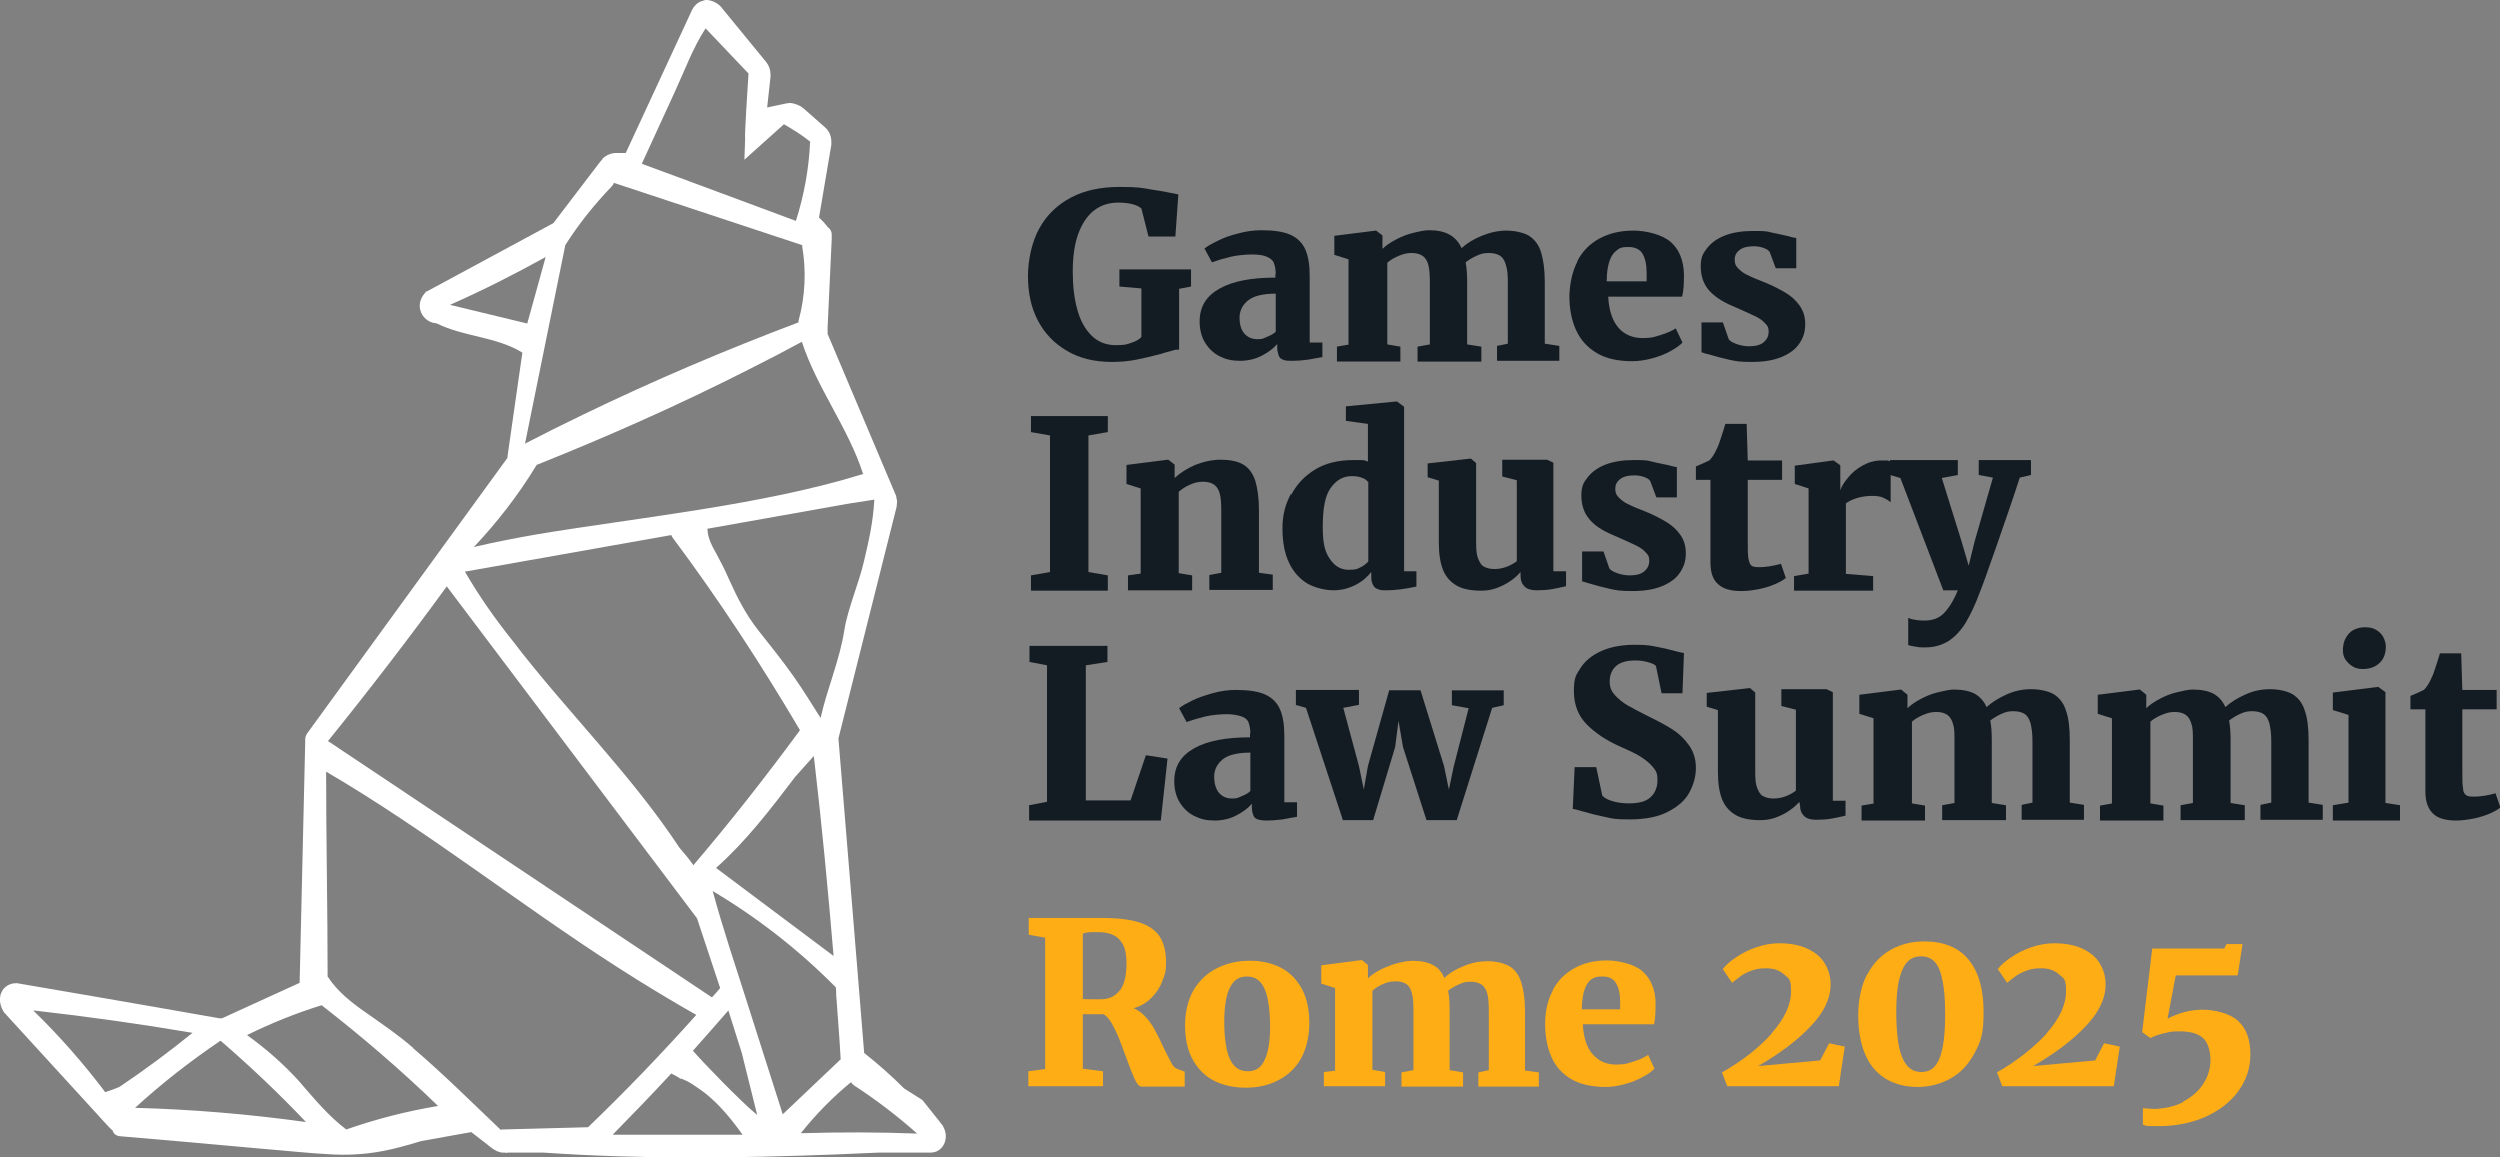 <?xml version="1.0" encoding="UTF-8"?>
<svg id="Layer_1" data-name="Layer 1" xmlns="http://www.w3.org/2000/svg" version="1.1" viewBox="0 0 670 310.1">
  <rect x="0" y="0" width="670" height="310.1" fill="#808080" stroke="none"/>
  <defs>
    <style>
      .cls-1 {
        fill: #141c23;
      }

      .cls-1, .cls-2, .cls-3 {
        stroke-width: 0px;
      }

      .cls-2 {
        fill: #fff;
      }

      .cls-3 {
        fill: #ffad15;
      }
    </style>
  </defs>
  <path class="cls-2" d="M1.3,271.5h0l.5.6,23.6,25.8,1.9,2.1c1.1,1.2,2.2,2.4,2.9,3,.2.8.9,1.4,1.9,1.5,12.8,1.1,25.6,2.2,38.5,3.4,6.3.5,12.4,1.2,18.7,1.5,6.2.3,12.1-.4,18-2,1.9-.5,3.7-1,5.6-1.6l13.4-2.4,3.1,2.4c.7.5,1.3,1,1.9,1.5.6.5,1.1.8,1.5,1,.5.3,1.1.5,1.8.6h.7c.3.1.5.1.8,0h9.6c26,1.8,52,1.5,78,.5,3.9-.2,7.8-.3,11.7-.5h13.9c1.8,0,3.1-.9,3.8-2.5.6-1.5.5-3.1-.4-4.6v-.2c-.1,0-.2-.1-.2-.1h0c0-.1-5.3-6.7-5.3-6.7l-4.9-3.1c-3.4-3.4-6.9-6.5-10.7-9.5l-1.7-20.9h0c0-.1-5.2-63.4-5.2-63.4l15.6-62.1v-.3c.1,0,.1-1.4.1-1.4h0c0-.1-.2-.8-.2-.8v-.3l-18.4-43.5v-1.8l1.1-23.6v-1.3c0-.7-.3-1.3-.9-1.8h0l-.5-.5v-.2c-.1,0-.2,0-.3-.2-.1,0-.2-.2-.2-.3l-1.5-1.5,3.3-19.5v-.9c0-1.4-.6-2.8-1.6-3.7l-5.9-5.2-.3-.2c-.1-.1-.3-.2-.4-.3-.9-.5-1.9-.8-2.7-.9h-.2c-.2,0-.7.1-.9.1l-5.2,1.1.9-8.2v-.7c0-1.1-.4-2.3-1.1-3.2l-11.8-14.4h0C192.8,1.1,191.1.1,189.5,0h-.2C189.1,0,188.8,0,188.2.3h-.2c-1.1.4-2,1.3-2.5,2.3l-17.8,38.4h-2.6c-1.2,0-2.5.5-3.5,1.4-.1,0-.1.2-.2.3l-.9,1.1-12.2,16-33.9,18.3h-.2l-.2.3c-1,1.1-1.6,2.4-1.5,3.9.2,2,1.5,3.6,3.5,4.2h.2l.9.2c7.3,3.6,15.9,3.5,22.9,7.8-1.3,9.3-2.7,18.5-4,27.9v.3l-53.5,73.6h0c-.5.6-.8,1.4-.7,2.4l-1.5,64.7-20.8,9.5h-.7c-20.9-3.7-52.4-9.1-54.2-9.4h-.3c-1.7,0-3.2.9-3.9,2.4,0,.2-.2.4-.2.5-.5,1.7-.1,3.6,1.1,5.2h0ZM119.7,157.1l67.1,89,6.2,18.7c-.7.9-1.5,1.7-2.2,2.5l-102.9-68.7c11-13.6,21.6-27.4,31.8-41.4h0ZM124.6,153.2l55.3-9.8c.1.2.2.4.3.6,12.4,16.6,23.7,33.9,34.2,51.7-.1.1-.2.2-.3.4-9,12.2-18.4,24.2-28.3,35.8,0-.1-.1-.1-.1-.2-1.1-1.6-2.4-3.1-3.6-4.5-13.1-19.9-30.5-36.8-44.9-55.7-4.7-5.9-8.9-11.9-12.6-18.3h0ZM213.1,208.2l5-5.6c2.1,17.8,3.8,35.8,5.3,53.6l-31.5-23.6c8-7.1,14.6-15.7,21.2-24.4h0ZM146.2,69c-1.6,5.9-3.3,11.9-4.9,17.7-6.9-1.7-13.8-3.3-20.7-5,8.8-3.9,17.3-8.2,25.6-12.8h0ZM215,65.7v.4c1.1,6.5.8,13.2-.9,19.5-.1.3-.1.5-.1.8-19.6,7.4-38.9,15.6-57.9,24.8-5.2,2.5-10.4,5.1-15.4,7.7l10.8-53.2c3.6-5.7,7.8-10.9,12.4-15.7.3-.3.5-.6.6-1l50.5,16.7h0ZM217.1,38c-.3,7.2-1.6,14.3-3.8,21.2-13.8-5.1-27.6-10.3-41.3-15.3l8.9-19.4c2.6-5.6,4.8-11.7,8.2-16.9,3.8,4,7.7,8.1,11.5,12.1-.2,2.8-1.1,17.2-.9,17.4l-.2,5.7,10.6-9.5c2.6,1.5,5,3,7.2,4.8h-.2ZM231.4,127c-27,8.4-59.8,11.6-87.5,16.2-5.7,1-11.4,2.1-16.9,3.4,6.3-6.7,11.9-13.9,16.7-21.8,0,0,.1,0,.1-.2,19.3-7.7,38.4-16.2,56.9-25.6,4.8-2.4,9.6-4.9,14.2-7.4,4,12.3,12.5,23.2,16.4,35.4h0ZM220.1,192.7c-2.4-3.8-4.8-7.7-7.4-11.4-3-4.3-6.3-8.3-9.5-12.4-3.3-4.2-5.6-8.7-7.8-13.6-1-2.3-2.1-4.5-3.3-6.7-1.2-2.1-2.4-4.3-2.5-6.7v-.2l38.8-6.9h.2l5.7-.9v.3c-.3,5.6-1.5,11-2.8,16.4-1.2,5.3-4.4,12.9-5.2,18.2-1.3,8.3-4.6,15.6-6.4,23.7l.2.2ZM214.7,303.6c4-5,8.5-9.6,13.4-13.6.1.3.4.6.8.9,6,3.9,11.6,8.2,16.9,12.9-10.4-.4-20.7-.4-31.1-.1h0ZM209.8,298.7c-3.1-9.9-6.3-19.6-9.4-29.5-3.2-10.1-6.6-20.1-9.4-30.4,12.1,7.2,23.1,15.8,33,25.8.1.6.1,1.3.1,2,.4,5.8.9,11.6,1.2,17.3l-15.6,14.8h0ZM202.8,298.7c-4.2-3.4-14.6-14.2-17.1-17.1,3.2-3.6,6.4-7.2,9.5-10.8,1.2,3.8,2.4,7.6,3.6,11.4l4.1,16.5h-.1ZM164.3,304c5.3-5.4,10.6-10.9,15.6-16.3.8.4,1.6.8,2.3,1.3.1.1.2.1.4.1h.1c1,.4,2,.9,2.9,1.5,1.1.7,2.2,1.5,3.3,2.3,3.9,3.1,7.2,7.1,10.1,11.2h-34.7ZM110.8,280.9c-4-3.5-8.3-6.4-12.7-9.5-3.9-2.7-7.7-5.7-10.3-9.7h0c0-18.3-.4-36.7-.4-54.9,27,15.8,51.6,35.4,77.9,52.3,7,4.5,14.1,8.8,21.3,12.9-9.3,10.4-18.9,20.4-29,30.1-7.6.2-15.2.4-22.8.6-.2,0-.4,0-.6.1-7.8-7.4-15.4-15-23.5-21.9h.1ZM80,289.6c-4.2-4.6-8.8-8.6-13.8-12.2,6.5-3.2,13.2-5.9,20-8,10.9,8.5,21.3,17.4,31.2,27-8.4,1.4-16.6,3.5-24.6,6.3-4.9-3.7-8.8-8.5-12.8-13.1h0ZM36.2,296.9c7.2-6.6,14.8-12.5,22.9-18,8,6.9,15.6,14.1,22.9,21.8-15.2-2.1-30.5-3.4-45.8-3.8ZM9,270.8c14.2,1.6,28.5,3.6,42.6,6-6.3,5.1-12.9,10-19.6,14.5-1.2.5-2.5,1-3.8,1.4-5.8-7.7-12.3-15.1-19.2-21.8h0Z"/>
  <g>
    <path class="cls-1" d="M278.6,61.1c2-3.6,4.9-6.3,8.5-8.2s8-2.8,12.9-2.8,5.8.2,8.6.7c2.8.4,5.2.9,7.2,1.3l-.8,11.3h-7.2l-1.9-7.5c-.4-.4-1.1-.8-2.1-1.1s-2.4-.5-4.1-.5c-2.5,0-4.7.7-6.5,2.1-1.8,1.4-3.2,3.5-4.2,6.2-1,2.7-1.5,6.1-1.5,10.1s.4,7.3,1.2,10.2c.8,3,2.1,5.3,3.8,7,1.7,1.7,3.9,2.6,6.5,2.6s2.9-.2,4.1-.6c1.3-.4,2.2-.9,2.8-1.6v-13l-5.9-.5v-4.6h19.2v4.6l-3.2.6v16.3c-.5,0-1.2,0-1.9.3-.7.2-1.7.4-2.8.8-2.6.7-4.8,1.2-6.8,1.6s-4.2.6-6.5.6c-4.7,0-8.8-1-12.1-3-3.4-2-6-4.7-7.8-8.2s-2.6-7.4-2.6-11.8,1.1-9.4,3.1-12.9h0Z"/>
    <path class="cls-1" d="M341.9,73.5c0-1.2-.2-2.2-.5-3s-1-1.3-1.9-1.7-2.2-.6-3.9-.6-4,.2-5.7.6-3.4.9-5.1,1.5h0l-2-3.7c.7-.6,1.8-1.2,3.4-2,1.6-.8,3.4-1.5,5.5-2,2.1-.6,4.2-.9,6.4-.9,3.3,0,5.9.4,7.7,1.2s3.2,2.1,4,3.9c.8,1.8,1.2,4.1,1.2,7.1v17.9h3.4v3.9c-1,.2-2.4.4-3.9.7-1.6.2-3,.3-4.1.3s-1.9,0-2.5-.3c-.6-.2-1-.5-1.2-1.1s-.4-1.2-.4-2.2v-.9c-1,1.2-2.4,2.2-4.1,3.1s-3.7,1.4-5.9,1.4-3.8-.4-5.4-1.2c-1.6-.8-2.9-2-3.9-3.6s-1.5-3.5-1.5-5.8c0-3.9,1.8-6.8,5.4-8.8s8.6-2.9,14.9-2.9v-1h.1ZM341.9,78.7c-3.4,0-5.9.6-7.4,1.8s-2.3,2.8-2.3,4.6.4,3.3,1.3,4.3,2,1.5,3.5,1.5,1.5-.2,2.5-.6,1.8-.8,2.4-1.4v-10.2h0Z"/>
    <path class="cls-1" d="M361.4,92.3v-22.8l-3.8-1.2v-5.1l11.1-1.4h.1l1.7,1.3v3.6c.9-.9,2.1-1.7,3.6-2.5s3-1.4,4.7-1.8c1.6-.4,3-.7,4.2-.7,2.3,0,4.1.4,5.5,1.2s2.5,2,3.2,3.6c1.4-1.3,3.2-2.4,5.4-3.3s4.4-1.4,6.6-1.4,4.6.5,6.1,1.4c1.5,1,2.6,2.4,3.2,4.4s1,4.6,1,7.8v16.7l3.9.6v4h-16.7v-4l2.9-.6v-16.2c0-2.1-.1-3.6-.5-4.8-.3-1.2-.8-2-1.5-2.5s-1.8-.8-3.1-.8-2.1.2-3.2.7-2.1,1.1-3,1.8c.3,1.6.4,3.4.4,5.5v16.5l3.8.6v4h-17.1v-4l3.3-.6v-16.6c0-2-.1-3.5-.4-4.7-.3-1.1-.8-1.9-1.5-2.4s-1.7-.8-3-.8-2.4.3-3.5.8c-1.2.5-2.2,1.1-3,1.8v21.9l3.5.6v4h-17v-4l3.4-.6h-.3Z"/>
    <path class="cls-1" d="M422.7,70c1.4-2.7,3.4-4.7,6-6.1s5.6-2.1,9-2.1,7.6,1,10,3c2.3,2,3.5,4.9,3.6,8.7,0,2.6-.1,4.6-.5,6h-19.8c.2,3.8,1.2,6.6,2.8,8.4s3.8,2.7,6.4,2.7,3.1-.3,4.8-.8,3-1.1,4.1-1.8l1.8,3.8c-.7.8-1.8,1.5-3.2,2.3-1.4.8-3,1.4-4.8,1.9s-3.6.8-5.5.8c-3.8,0-7-.7-9.5-2.2s-4.3-3.5-5.5-6.1-1.8-5.7-1.8-9.2c.1-3.5.8-6.6,2.2-9.3h-.1ZM441.3,75.3v-2.2c0-2.2-.4-3.9-1.1-5.1s-2-1.8-3.8-1.8-2.2.2-3,.8-1.5,1.4-2,2.8-.8,3.2-.8,5.6h10.7,0Z"/>
    <path class="cls-1" d="M461.7,86.3l1.6,4.6c.3.5,1,.9,2.1,1.3s2.2.6,3.4.6c1.8,0,3.1-.4,3.9-1.1s1.3-1.6,1.3-2.8-.3-1.6-1-2.3c-.6-.7-1.5-1.3-2.5-1.8s-2.6-1.2-4.6-2.1l-1.6-.7c-2.9-1.2-5-2.7-6.4-4.3-1.4-1.7-2.1-3.8-2.1-6.3s.6-3.5,1.7-4.9,2.7-2.6,4.8-3.4,4.6-1.2,7.4-1.2,3.6,0,5,.4c1.4.3,2.9.6,4.6,1,.9.3,1.6.4,2.1.5v8.1h-5.5l-1.6-4.3c-.2-.4-.7-.8-1.5-1.1-.8-.3-1.7-.5-2.8-.5-1.6,0-2.9.3-3.8,1s-1.3,1.5-1.3,2.6.3,1.7.9,2.3,1.3,1.2,2.1,1.6c.8.4,2,1,3.6,1.6l1.5.6c2.2.9,4.1,1.9,5.6,2.8s2.7,2,3.7,3.4,1.5,3,1.5,5-.5,3.6-1.6,5.2c-1,1.5-2.6,2.7-4.8,3.6-2.2.9-4.8,1.3-8,1.3s-4.2-.2-6-.6-3.7-.9-5.7-1.5c-.4,0-1-.3-1.7-.5v-8h5.7q0,0,0,0Z"/>
    <path class="cls-1" d="M281.4,153.3v-36.6l-5.1-.9v-4.3h20.6v4.3l-5.2.9v36.6l5.2.9v4.1h-20.6v-4.1l5.1-.9Z"/>
    <path class="cls-1" d="M305.7,153.7v-22.8l-3.8-1.2v-5.1l11.1-1.4h.1l1.7,1.3v3.6c1.4-1.3,3.2-2.5,5.5-3.5,2.3-.9,4.6-1.4,6.9-1.4s4.5.4,6,1.3,2.5,2.3,3.2,4.3c.6,2,1,4.6,1,8v16.7l3.7.5v4.1h-17v-4l3.2-.6v-16.6c0-2-.1-3.5-.4-4.6s-.8-1.9-1.5-2.4-1.7-.8-3-.8-2.4.3-3.5.8c-1.2.5-2.2,1.2-3,1.9v21.8l3.6.6v4h-17.2v-4l3.6-.5h-.2Z"/>
    <path class="cls-1" d="M346.1,132.5c1.5-2.8,3.6-5,6.4-6.7s6.2-2.5,10.2-2.5,2.5,0,3.9.4v-10.1l-5.9-.8v-3.9l13.5-1.3h.2l1.9,1.4v44.1h3.3v4.1c-3.2.7-5.9,1-7.9,1s-1.8-.1-2.4-.3-1-.5-1.3-1.1c-.3-.5-.5-1.2-.5-2.2v-1.3c-1.1,1.4-2.5,2.6-4.3,3.5s-3.7,1.4-5.8,1.4-4.9-.6-7-1.8c-2-1.2-3.7-3-4.9-5.5-1.2-2.5-1.8-5.6-1.8-9.3s.8-6.5,2.3-9.3v.2ZM366.5,129c-.3-.4-.8-.7-1.6-1-.8-.3-1.7-.4-2.6-.4-2.4,0-4.2,1.1-5.7,3.2s-2.1,5.6-2.1,10.3.6,6.8,1.9,8.7,2.9,2.9,5,2.9,2.2-.2,3.1-.6,1.6-1,2.2-1.6v-21.4h-.2,0Z"/>
    <path class="cls-1" d="M407.5,153.3c-.7.8-1.5,1.6-2.7,2.4-1.1.8-2.4,1.4-3.7,1.9-1.4.5-2.7.7-4.1.7-2.7,0-4.9-.4-6.5-1.3-1.6-.9-2.9-2.2-3.7-4.1s-1.2-4.4-1.2-7.5v-16.6l-3-.9v-3.7l11.5-1.3h.1l1.4,1.2v21.3c0,1.8.1,3.2.5,4.2s.8,1.8,1.5,2.2,1.6.7,2.9.7c2.1,0,4.1-.7,6-2.1v-21.7l-3.9-1v-4.5h12l1.7.8v29.1h3.4v4c-1.3.3-2.6.6-3.8.8s-2.5.3-4,.3-2.6-.3-3.3-1-1.1-1.6-1.1-2.9v-1h0Z"/>
    <path class="cls-1" d="M429.7,147.7l1.6,4.6c.3.5,1,.9,2.1,1.3,1.1.4,2.2.6,3.4.6,1.8,0,3.1-.4,3.9-1.1.8-.7,1.3-1.6,1.3-2.8s-.3-1.6-1-2.3c-.6-.7-1.5-1.3-2.5-1.8s-2.6-1.2-4.6-2.1l-1.6-.7c-2.9-1.2-5-2.6-6.4-4.3s-2.1-3.8-2.1-6.3.6-3.5,1.7-4.9,2.7-2.6,4.8-3.4,4.6-1.2,7.4-1.2,3.6,0,5,.4,2.9.6,4.6,1c.9.3,1.6.4,2.1.5v8.1h-5.5l-1.6-4.3c-.2-.4-.7-.8-1.5-1.1-.8-.3-1.7-.5-2.8-.5-1.6,0-2.9.3-3.8,1-.9.7-1.3,1.5-1.3,2.6s.3,1.7.9,2.3,1.3,1.2,2.1,1.6,2,1,3.6,1.6l1.5.6c2.2.9,4.1,1.9,5.6,2.8,1.5.9,2.7,2,3.7,3.4s1.5,3,1.5,5-.5,3.6-1.6,5.2c-1,1.5-2.6,2.7-4.8,3.6s-4.8,1.3-8,1.3-4.2-.2-6-.6c-1.8-.4-3.7-.9-5.7-1.5-.4-.1-1-.3-1.7-.5v-8h5.7,0Z"/>
    <path class="cls-1" d="M454.5,128.6v-3.6c.5-.2,1.2-.5,2.1-.9s1.4-.7,1.5-.7c.8-.8,1.4-1.8,2-3.1.4-.8.8-1.9,1.2-3.2.4-1.3.8-2.4,1.1-3.5h5.7l.3,9.8h9.2v5.2h-9.2v16.3c0,2.4,0,4,.2,4.9s.4,1.5.8,1.8,1.1.4,2.1.4h0c1.7,0,3.7-.3,5.8-.9h0l1.3,3.8c-.7.6-1.8,1.2-3,1.7s-2.7,1-4.3,1.3-3.1.5-4.6.5h-.1c-2.8,0-4.9-.6-6.2-1.9-1.4-1.2-2-3.2-2-5.8v-22.1h-3.9Z"/>
    <path class="cls-1" d="M484.7,153.8v-22.9l-3.7-1.2v-4.9l10.3-1.4h.1l1.8,1.3v6.7c-.1,0,0,0,0,0,.3-.9.9-2,2-3.3,1-1.3,2.3-2.4,3.9-3.3s3.3-1.4,5.2-1.4,1,0,1.4,0,.8.2,1,.4v10.8c-.7-.6-1.5-1-2.2-1.3-.8-.3-1.7-.4-2.7-.4-1.5,0-2.9.2-4.2.6-1.3.4-2.2.9-2.9,1.4v18.9l7.3.6v3.9h-21.2v-3.9l4-.7h0Z"/>
    <path class="cls-1" d="M511.5,165.6c.3.2.9.4,1.8.5.9.2,1.8.2,2.6.2,2,0,3.7-.6,5-1.9,1.3-1.3,2.6-3.3,3.8-6.2h-3.9l-11.5-30.1-2.8-.8v-4h18.2v4l-4.3.8,5.3,17,1.9,6.5,1.6-6.5,4.9-17.1-3.8-.7v-4h14v4l-3,.7c-1.8,5.6-4,11.9-6.4,18.8s-3.9,11-4.3,11.9c-1.2,3.3-2.5,6-3.8,8.2-1.3,2.1-2.9,3.8-4.6,4.9-1.8,1.1-3.8,1.7-6.2,1.7s-1.7-.1-2.6-.2c-.9-.1-1.6-.3-2-.4v-7.3h0Z"/>
    <path class="cls-1" d="M280.6,214.9v-36.6l-4.7-.9v-4.3h20.9v4.3l-5.8.9v36.2h12l4.1-12.1,5.8.9-1.8,16.6h-35.3v-4.1l4.7-.9h0Z"/>
    <path class="cls-1" d="M335.1,196.6c0-1.2-.2-2.2-.5-3s-1-1.3-1.9-1.6-2.2-.6-3.9-.6-4,.2-5.7.6c-1.7.4-3.4.9-5.1,1.5h0l-2-3.7c.7-.6,1.8-1.2,3.4-2s3.4-1.4,5.5-2,4.2-.9,6.4-.9c3.3,0,5.9.4,7.7,1.2s3.2,2.1,4,3.9c.8,1.8,1.2,4.1,1.2,7.1v17.9h3.4v3.9c-1,.2-2.4.4-3.9.7-1.6.2-3,.3-4.1.3s-1.9-.1-2.5-.3-1-.5-1.2-1.1c-.2-.5-.4-1.2-.4-2.2v-.9c-1,1.2-2.4,2.2-4.1,3.1-1.7.9-3.7,1.4-5.9,1.4s-3.8-.4-5.4-1.2-2.9-2-3.9-3.6-1.5-3.5-1.5-5.8c0-3.9,1.8-6.8,5.4-8.8s8.6-2.9,14.9-2.9v-1.1h.1ZM335.1,201.7c-3.4,0-5.9.6-7.4,1.8s-2.3,2.8-2.3,4.6.4,3.3,1.3,4.4c.9,1,2,1.5,3.5,1.5s1.5-.2,2.5-.6c1-.4,1.8-.8,2.4-1.4v-10.2h0Z"/>
    <path class="cls-1" d="M347.3,188.9v-4h16.9v4l-4.2.8,4.2,15.6,1.3,6.3,1.1-6.3,5.7-20.3h8.4l6.3,20.3,1.3,6.3,1.3-6.2,4-15.6-4.5-.8v-4h13.9v4l-3.1.7-9.5,30.1h-8.1l-6.3-19.6-1.2-7-.9,7-5.9,19.6h-8.1l-9.9-30.1-2.8-.8h.1Z"/>
    <path class="cls-1" d="M422,205.6h5.8l1.6,7.6c.5.6,1.4,1.1,2.7,1.5,1.3.4,2.8.6,4.5.6,2.6,0,4.5-.5,5.7-1.6s1.9-2.6,1.9-4.6-.4-2.5-1.2-3.5c-.8-1-1.9-1.9-3.3-2.8-1.4-.9-3.4-1.8-5.9-2.9-3.3-1.5-6.2-3.4-8.5-5.7s-3.5-5.3-3.5-9,.6-4.3,1.8-6.2c1.2-1.9,3.1-3.4,5.5-4.5s5.5-1.7,9-1.7,4,.2,5.7.5,3.4.7,5.2,1.2c1.2.3,2,.5,2.3.5l-.4,10.8h-5.6l-1.5-7.3c-.3-.4-1-.7-2-1s-2.2-.5-3.5-.5c-2.3,0-4.1.5-5.2,1.5s-1.7,2.4-1.7,4.1.5,2.7,1.4,3.7,2.1,2,3.5,2.8,3.5,1.9,6.1,3.2c2.3,1.1,4.3,2.2,6,3.3s3.1,2.5,4.3,4.2c1.2,1.7,1.8,3.7,1.8,6s-.6,4.4-1.7,6.5-3,3.8-5.7,5.2c-2.6,1.4-6.1,2.1-10.3,2.1s-4.5-.2-6.4-.6c-2-.4-4-.9-6.1-1.5-1.4-.4-2.4-.7-2.8-.7l.5-11.2h0Z"/>
    <path class="cls-1" d="M482.3,214.8c-.7.8-1.5,1.6-2.7,2.4-1.1.8-2.4,1.4-3.7,1.9-1.4.5-2.7.7-4.1.7-2.7,0-4.9-.4-6.5-1.3s-2.9-2.2-3.7-4.1-1.2-4.4-1.2-7.5v-16.6l-3-.9v-3.7l11.5-1.3h.1l1.4,1.2v21.3c0,1.8.1,3.2.5,4.2s.8,1.8,1.5,2.2,1.6.7,2.9.7c2.1,0,4.1-.7,6-2.1v-21.7l-3.9-1v-4.5h12.1l1.7.8v29.1h3.4v4c-1.3.3-2.6.6-3.8.8s-2.5.3-4,.3-2.6-.3-3.3-1-1.1-1.6-1.1-2.9l-.2-1h.1Z"/>
    <path class="cls-1" d="M502.1,215.3v-22.8l-3.8-1.2v-5.1l11.1-1.4h.1l1.7,1.4v3.6c.9-.9,2.1-1.7,3.6-2.5s3-1.4,4.7-1.8,3-.7,4.2-.7c2.3,0,4.1.4,5.5,1.1,1.4.8,2.5,2,3.2,3.6,1.4-1.3,3.2-2.4,5.4-3.4s4.4-1.4,6.6-1.4,4.6.5,6.1,1.4c1.5,1,2.6,2.4,3.2,4.4.7,2,1,4.6,1,7.8v16.8l3.8.6v4h-16.7v-4l2.9-.6v-16.4c0-2-.2-3.6-.5-4.8-.3-1.1-.8-2-1.5-2.5s-1.8-.8-3.1-.8-2.1.2-3.2.7-2.1,1.1-3,1.8c.3,1.6.4,3.4.4,5.5v16.6l3.8.6v4h-17.1v-4l3.3-.6v-16.6c0-2,0-3.5-.4-4.6-.3-1.1-.8-1.9-1.5-2.4s-1.7-.8-3-.8-2.3.3-3.5.8-2.2,1.1-3,1.8v21.9l3.5.6v4h-17v-4l3.5-.6h-.3Z"/>
    <path class="cls-1" d="M566,215.3v-22.8l-3.8-1.2v-5.1l11.1-1.4h.2l1.7,1.4v3.6c.9-.9,2.1-1.7,3.6-2.5s3-1.4,4.7-1.8,3-.7,4.2-.7c2.3,0,4.1.4,5.5,1.1,1.4.8,2.5,2,3.2,3.6,1.4-1.3,3.2-2.4,5.4-3.4s4.4-1.4,6.6-1.4,4.6.5,6.1,1.4c1.5,1,2.6,2.4,3.2,4.4.7,2,1,4.6,1,7.8v16.8l3.8.6v4h-16.7v-4l2.9-.6v-16.4c0-2-.2-3.6-.5-4.8-.3-1.1-.8-2-1.5-2.5s-1.8-.8-3.1-.8-2.1.2-3.2.7-2.1,1.1-3,1.8c.3,1.6.4,3.4.4,5.5v16.6l3.8.6v4h-17.2v-4l3.3-.6v-16.6c0-2,0-3.5-.4-4.6-.3-1.1-.8-1.9-1.5-2.4s-1.7-.8-3-.8-2.3.3-3.5.8-2.2,1.1-3,1.8v21.9l3.5.6v4h-17v-4l3.4-.6h-.2Z"/>
    <path class="cls-1" d="M629.4,215.1v-23.5l-4.2-1.3v-4.7l12-1.5h.2l1.9,1.4v29.7l3.9.6v4.1h-18v-4.1l4.2-.7h0ZM628.6,171.1c.5-.9,1.1-1.7,2-2.2s2-.8,3.2-.8h0c1.2,0,2.2.2,3,.7s1.5,1.1,1.9,1.9.7,1.6.7,2.6c0,1.8-.5,3.2-1.6,4.3s-2.6,1.7-4.6,1.7h0c-1,0-1.9-.2-2.7-.7s-1.4-1.1-1.9-1.8-.7-1.6-.7-2.6.2-2.2.7-3.1h0Z"/>
    <path class="cls-1" d="M646,190.1v-3.6c.5-.2,1.2-.5,2.1-.9.9-.4,1.4-.7,1.5-.7.8-.8,1.4-1.8,2-3.1.4-.8.8-1.9,1.2-3.2s.8-2.4,1.1-3.5h5.7l.3,9.8h9.2v5.2h-9.2v16.3c0,2.4,0,4,.2,4.9,0,.9.4,1.5.8,1.8.4.3,1.1.4,2.1.4h0c1.7,0,3.7-.3,5.8-.9h0l1.3,3.8c-.7.6-1.8,1.2-3,1.7s-2.7,1-4.3,1.3-3.1.5-4.6.5h0c-2.8,0-4.9-.6-6.2-1.9-1.3-1.3-2-3.2-2-5.8v-22.1h-4Z"/>
  </g>
  <path class="cls-3" d="M280.1,286.5v-35.2l-4.4-.8v-4.5h19.4c4.3,0,7.7.4,10.2,1.2s4.4,2.1,5.5,3.8,1.7,4,1.7,6.8-.3,3.4-1,5.1c-.6,1.7-1.6,3.2-2.9,4.5s-2.9,2.3-4.8,2.8c1.2.5,2.3,1.3,3.3,2.4s1.8,2.3,2.5,3.6c.7,1.3,1.5,2.9,2.3,4.7.9,1.8,1.6,3.2,2.1,4.1s1.1,1.4,1.6,1.5l1.9.7v4h-11.6c-.6,0-1.2-.7-1.8-2-.6-1.3-1.4-3.3-2.4-6.1-.8-2.1-1.4-3.9-2-5.3s-1.2-2.6-1.9-3.8c-.7-1.1-1.4-1.9-2.1-2.2h-5.5v14.6l5.4.7v4h-20v-4l4.5-.6h0ZM300.1,265.5c1.2-1.6,1.8-4,1.8-7.3s-.6-4.9-1.8-6.3c-1.2-1.4-3.2-2.1-6-2.1s-2.9.1-3.9.4v17.5c.3.1,1.2.1,2.5.1h2.3c2.1,0,3.8-.7,5.1-2.4h0Z"/>
  <path class="cls-3" d="M343.4,259.4c2.4,1.3,4.3,3.3,5.6,5.8s1.9,5.5,1.9,9-.8,7-2.3,9.6-3.6,4.5-6.2,5.8-5.4,1.9-8.6,1.9-6.3-.7-8.7-2c-2.4-1.3-4.3-3.3-5.6-5.8s-1.9-5.5-1.9-9,.8-6.8,2.3-9.4c1.6-2.6,3.6-4.5,6.2-5.8s5.4-2,8.5-2c3.4-.1,6.3.6,8.8,1.9h0ZM338.9,265c-1-2.2-2.5-3.3-4.7-3.3s-3.6,1-4.6,3-1.5,5.1-1.5,9.2.5,7.7,1.5,9.9c1,2.2,2.6,3.3,4.8,3.3s3.6-1,4.5-3c1-2,1.5-5.1,1.5-9.3-.1-4.3-.5-7.6-1.5-9.8h0Z"/>
  <path class="cls-3" d="M357.8,286.9v-22.1l-3.7-1.2v-4.9l10.8-1.4h.1l1.6,1.3v3.6c.9-.9,2-1.6,3.5-2.4,1.5-.7,3-1.3,4.5-1.7,1.6-.4,2.9-.6,4.1-.6,2.2,0,4,.4,5.3,1.1,1.4.7,2.4,1.9,3.1,3.5,1.3-1.3,3.1-2.4,5.2-3.2,2.1-.9,4.3-1.3,6.4-1.3s4.4.5,5.9,1.4,2.5,2.4,3.1,4.3,1,4.4,1,7.6v16l3.7.5v3.8h-16.2v-3.8l2.8-.6v-15.9c0-2-.1-3.5-.4-4.6s-.8-1.9-1.5-2.4-1.7-.8-3-.8-2,.2-3.1.7-2,1-2.9,1.7c.3,1.5.4,3.3.4,5.4v15.9l3.6.6v3.8h-16.5v-3.8l3.2-.6v-16.1c0-1.9-.1-3.4-.4-4.5s-.7-1.9-1.4-2.4c-.7-.5-1.6-.8-2.9-.8s-2.3.2-3.4.7c-1.2.5-2.1,1.1-2.9,1.8v21.2l3.4.6v3.8h-16.4v-3.8l3.3-.4h-.3Z"/>
  <path class="cls-3" d="M416.1,265.4c1.4-2.6,3.3-4.5,5.8-5.9s5.4-2.1,8.7-2.1,7.4,1,9.6,2.9c2.2,2,3.4,4.8,3.5,8.4,0,2.5-.1,4.5-.4,5.8h-19.1c.2,3.7,1.1,6.4,2.7,8.1,1.6,1.8,3.6,2.7,6.2,2.7s3-.3,4.7-.8c1.6-.5,2.9-1.1,3.9-1.8l1.7,3.7c-.7.7-1.7,1.5-3.1,2.2-1.4.8-2.9,1.4-4.7,1.9-1.8.5-3.5.8-5.3.8-3.7,0-6.8-.7-9.2-2.1-2.4-1.4-4.2-3.4-5.3-5.9s-1.7-5.5-1.7-8.9.7-6.5,2.1-9h-.1ZM434.2,270.5v-2.1c0-2.1-.4-3.8-1.1-4.9-.7-1.2-1.9-1.8-3.6-1.8s-2.1.2-2.9.7-1.4,1.4-1.9,2.7-.7,3.1-.8,5.4h10.3Z"/>
  <path class="cls-3" d="M474.8,276.9c3.4-3.8,5.2-7.6,5.2-11.2s-.6-3.4-1.8-4.5c-1.2-1.1-2.8-1.7-4.8-1.7s-2.7.2-3.9.6c-1.1.4-2.1.9-2.7,1.3-.7.5-1.5,1.1-2.6,2l-2.5-3.7c.8-1,2-2.1,3.5-3.1,1.6-1.1,3.4-2,5.4-2.7s4.1-1.1,6.2-1.1c3.1,0,5.6.5,7.7,1.5s3.6,2.3,4.6,4c1,1.7,1.5,3.5,1.5,5.5,0,3.8-1.8,7.6-5.4,11.3-3.6,3.8-8.3,7.3-14,10.6l16.6-1.5,2.4-4.6,4.2.9-1.6,10.6h-29.9l-1.4-3.7c5.5-3.1,10-6.7,13.4-10.5h-.1Z"/>
  <path class="cls-3" d="M500.4,261.2c1.6-3,3.7-5.2,6.4-6.7s5.7-2.2,8.9-2.2c5.2,0,9.2,1.6,11.9,4.9s4,7.9,4,14-.8,8-2.4,11-3.7,5.3-6.4,6.8-5.6,2.3-8.9,2.3-6.3-.8-8.7-2.3c-2.4-1.5-4.2-3.7-5.4-6.6-1.2-2.9-1.8-6.3-1.8-10.3s.8-8,2.4-11h0ZM520.6,262.9c-.4-2.3-1.1-4-2-5-.9-1.1-2.2-1.6-3.8-1.6-2.3,0-4,1.2-5,3.7-1.1,2.5-1.6,6.2-1.6,11.3s.5,9.6,1.6,12.1c1.1,2.6,2.7,3.9,5.1,3.9s3.9-1.2,4.9-3.7,1.5-6.4,1.5-11.6-.3-6.9-.7-9.2h0Z"/>
  <path class="cls-3" d="M548.5,276.9c3.4-3.8,5.2-7.6,5.2-11.2s-.6-3.4-1.8-4.5-2.8-1.7-4.8-1.7-2.7.2-3.9.6c-1.1.4-2.1.9-2.7,1.3-.7.5-1.5,1.1-2.6,2l-2.5-3.7c.8-1,2-2.1,3.5-3.1,1.6-1.1,3.4-2,5.4-2.7s4.1-1.1,6.2-1.1c3.1,0,5.6.5,7.7,1.5,2.1,1,3.6,2.3,4.6,4,1,1.7,1.5,3.5,1.5,5.5,0,3.8-1.8,7.6-5.4,11.3-3.6,3.8-8.3,7.3-14,10.6l16.6-1.5,2.4-4.6,4.2.9-1.6,10.6h-29.9l-1.4-3.7c5.4-3.1,9.9-6.7,13.4-10.5h-.1Z"/>
  <path class="cls-3" d="M585.1,295.2c2.2-1.1,4-2.7,5.3-4.6,1.3-2,2-4.1,2-6.5s-.7-4.9-2.1-6c-1.4-1.2-3.5-1.7-6.2-1.7s-2.6.2-4.1.5c-1.4.3-2.7.8-3.7,1.3l-2.2-1.6,2.7-22.4h19.3l.6-1.2h4.3l-1.3,8.4h-16.6l-2.2,11.6c3.1-1.6,6.2-2.4,9.4-2.4s7.4,1,9.5,3c2.2,2,3.3,5,3.3,8.9s-1.1,6.9-3.2,9.9c-2.1,2.9-5.1,5.2-8.8,6.9-3.7,1.6-7.9,2.5-12.5,2.5s-3.1-.1-4.3-.4v-4.4c1.4.1,2.6.2,3.5.2,2.7-.2,5.1-.7,7.4-1.9h-.1Z"/>
</svg>